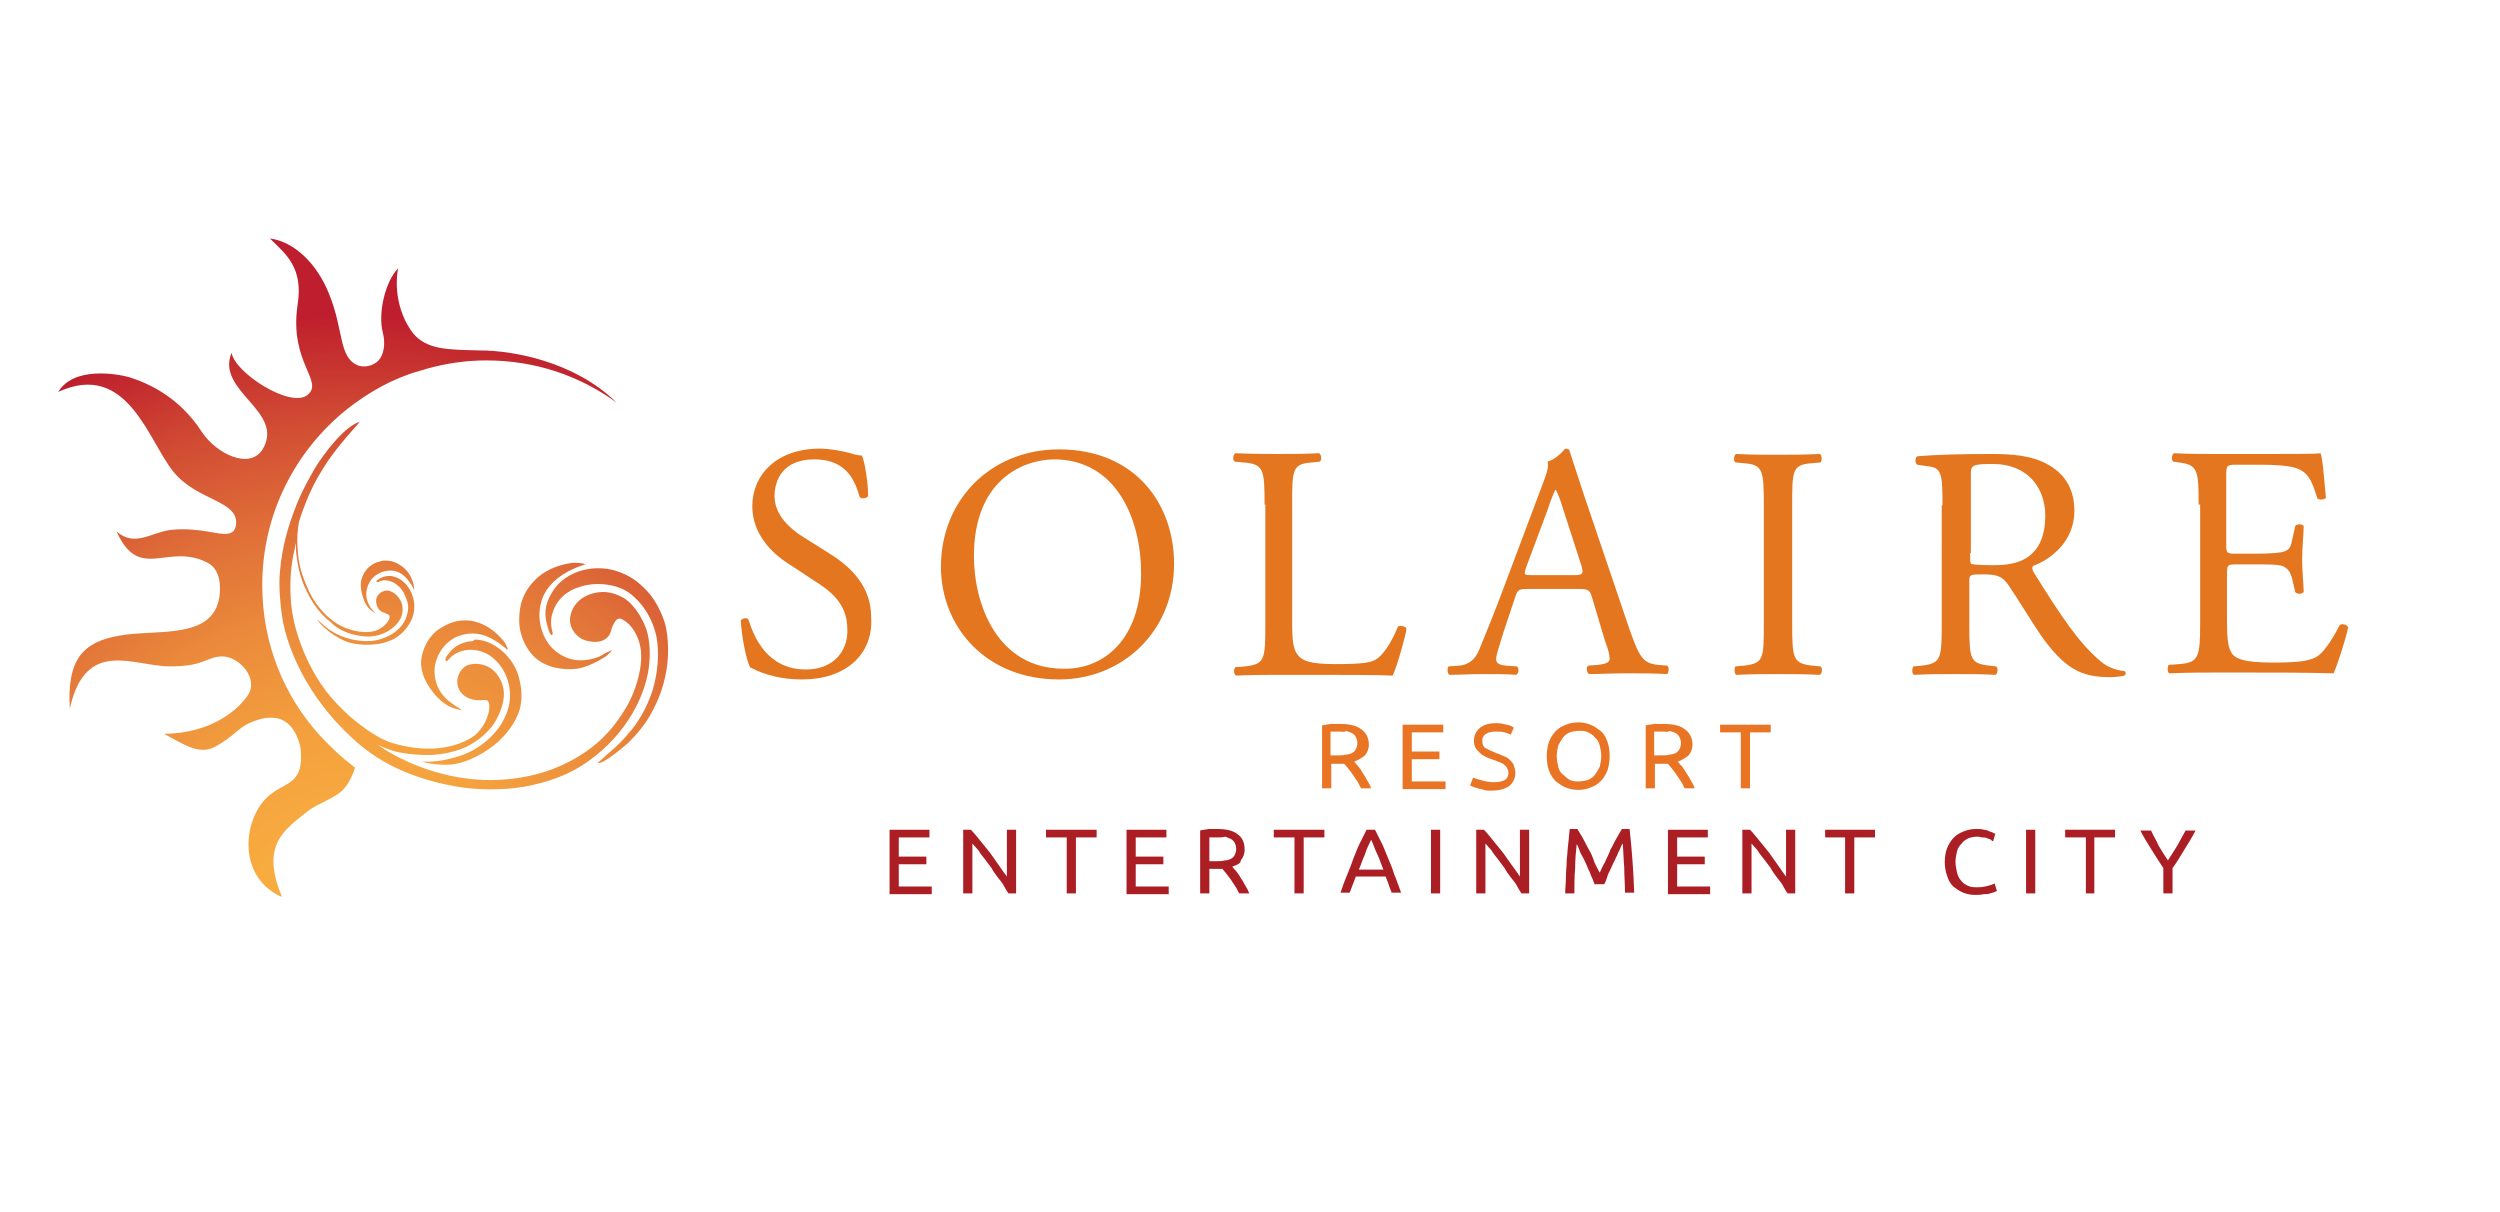 <?xml version="1.0" encoding="utf-8"?>
<!-- Generator: Adobe Illustrator 26.0.0, SVG Export Plug-In . SVG Version: 6.00 Build 0)  -->
<svg version="1.1" id="Layer_1" xmlns="http://www.w3.org/2000/svg" xmlns:xlink="http://www.w3.org/1999/xlink" x="0px" y="0px"
	 viewBox="0 0 326 158" style="enable-background:new 0 0 326 158;" xml:space="preserve">
<style type="text/css">
	.st0{fill:none;}
	
		.st1{clip-path:url(#SVGID_00000111880849879854914470000004971148642783044744_);fill:url(#SVGID_00000075884480377945923210000006594764600308377765_);}
	.st2{fill:#E3761E;}
	.st3{fill:#E97424;}
	.st4{fill:#AB1F24;}
</style>
<rect x="0.5" y="0.5" class="st0" width="325" height="157"/>
<g>
	<g>
		<defs>
			<path id="SVGID_1_" d="M61.6,83.6c-1.4,0.1-2.5,0.7-3.3,1.9l0,0c-0.1,0.1-0.3,0.5-0.2,0.6c0,0.1,0.1,0.1,0.1,0.1
				c0.1,0,0.2-0.1,0.3-0.2c0.5-0.6,1.1-0.9,1.7-1.1c1.3-0.4,3-0.1,4.2,1c1.5,1.3,2.2,3.3,2.1,5.1c-0.1,1.8-1,3.6-2.4,5
				c-1.3,1.3-2.9,2.3-4.9,2.8c-1.4,0.4-2.9,0.6-4.2,0.5c0.8,0.3,2.6,0.5,3.8,0.4c2.2-0.2,4.8-1.7,6.3-3.1c0.7-0.7,2.1-2.1,2.7-4.2
				c0.3-1.3,0.3-2.5-0.2-4.3c-0.7-2.4-3.2-4.7-5.7-4.7C61.7,83.6,61.7,83.6,61.6,83.6 M57.3,82c-1.4,0.9-2.3,2.7-2.4,4.3
				c0,1.5,0.6,2.9,2,4.5c0.7,0.7,1.4,1.3,2.4,1.6c0.1,0,0.7,0.2,0.9,0.2c-0.1-0.1-0.2-0.2-0.4-0.3c-0.2-0.1-0.5-0.3-0.9-0.6
				c-1.7-1.2-2.4-2.9-2.2-4.8c0.3-1.8,1.5-3.4,3.2-4c1.5-0.5,3-0.4,4.6,0.6c0.5,0.3,1.2,0.8,1.6,1.2c0,0,0,0,0.1,0
				c0-0.2-0.3-0.9-0.6-1.2c-1.2-1.4-2.5-2.2-3.9-2.5c-0.4-0.1-0.8-0.1-1.1-0.1C59.4,80.9,58.4,81.3,57.3,82 M49.4,75.5L49.4,75.5
				c-0.1,0.1-0.3,0.2-0.3,0.3c0,0,0,0,0,0.1c0,0,0.1,0,0.2,0c0.4-0.2,0.8-0.3,1.2-0.2c0.8,0.1,1.6,0.7,2.1,1.5
				c0.2,0.5,0.5,1,0.6,1.6c0.1,0.8-0.1,1.3-0.3,1.9c-0.4,0.9-1.1,1.6-2,2.1c-0.9,0.5-1.9,0.8-2.9,0.8l-0.2,0c-0.7,0-3.2-0.1-5.4-1.9
				c-0.3-0.3-0.7-0.6-1-0.9c0.2,0.5,1.4,1.5,1.7,1.7c0.7,0.5,1.5,1,2.5,1.3c1.4,0.4,3.7,0.4,5.1-0.2c0.3-0.1,1.4-0.5,2.3-1.7
				c0.5-0.7,0.9-1.3,1-2.4c0.2-1.7-0.8-3.6-2.3-4.2c-0.3-0.1-0.6-0.2-0.9-0.2C50.4,75.1,49.9,75.2,49.4,75.5 M71.9,77.4
				c-0.9,1.5-1,2.9-0.4,4.6l0,0.1c0.1,0.2,0.2,0.6,0.4,0.7c0.1,0,0.1,0,0.1,0c0.1-0.1,0.1-0.3,0-0.5c-0.2-0.9-0.2-1.7,0.1-2.5
				c0.5-1.6,1.8-2.8,3.6-3.3c2.2-0.7,5-0.3,6.6,1c1.6,1.3,2.8,3.2,3.3,5.5c0.4,2.1,0.2,4.7-0.5,7c-0.7,2.2-1.9,4.3-3.2,5.7
				c-1.3,1.6-2.6,2.5-3.3,3.2c-0.3,0.3-0.6,0.5-0.7,0.6c0,0,0.1,0,0.1,0c0.8,0.1,3.4-2.2,3.9-2.6c1.2-1.2,2.4-2.6,3.3-4.4
				c1.3-2.5,2.4-6.1,1.7-10.4c-0.2-1.3-1.2-3.6-2.4-4.9c-1.1-1.2-2.3-2.2-4.3-2.8c-0.7-0.2-1.4-0.3-2.2-0.3
				C75.6,74.1,73.1,75.2,71.9,77.4 M74.6,73.4c-2.1,0.3-3.8,1.1-5,2.4c-1.3,1.4-1.9,2.9-1.9,5.1c0,2,1,4.1,2.5,5.2
				c1.4,1,3.2,1.3,5.1,1.1c1.2-0.2,2.6-0.9,3.7-1.6c0.1-0.1,0.7-0.6,0.8-0.8c-0.1,0-0.3,0.1-0.5,0.2c-0.3,0.1-0.6,0.3-1.1,0.6
				c-2.3,0.9-4.3,0.6-6-0.9c-1.5-1.4-2.2-3.8-1.7-5.9c0.4-1.8,1.6-3.2,3.6-4.3c0.6-0.3,1.5-0.7,2.2-0.9c0,0,0.1,0,0.1,0
				c-0.2-0.1-0.7-0.2-1.2-0.2C74.9,73.4,74.8,73.4,74.6,73.4 M49.6,73.2c-1,0.2-1.9,0.9-2.3,1.9c-0.4,0.8-0.3,1.8,0.1,3
				c0.2,0.6,0.5,1.1,1,1.5c0,0,0.4,0.3,0.5,0.3c0-0.1-0.1-0.1-0.2-0.2c-0.1-0.1-0.2-0.3-0.4-0.5c-0.7-1.1-0.7-2.2-0.1-3.3
				c0.5-0.9,1.6-1.5,2.7-1.5c1,0,1.8,0.5,2.5,1.5c0.2,0.3,0.5,0.7,0.6,1.1c0,0,0,0,0,0c0-0.1,0-0.6-0.1-0.9
				c-0.3-1.1-0.9-1.9-1.7-2.4c-0.6-0.4-1.2-0.6-1.9-0.6C50.2,73.1,49.9,73.1,49.6,73.2 M46.9,55c-2,0.6-4.7,4.2-5.8,6
				c-0.5,0.9-1.7,2.9-2.5,5c-0.9,2.3-1.8,5-2.1,8.6c-0.2,1.8,0.1,4.8,0.4,6.5c0.5,2.4,2.4,9.5,10,16c3.9,3.3,8.7,4.8,12.8,5.5
				c3.6,0.6,7.5,0.3,9.6-0.2c3.7-0.8,6-2.1,7.5-3.2c4.9-3.5,7.3-8.4,7.8-12.1c0.2-1.6,0.2-3.4-0.3-5c-0.6-1.7-1.8-3.5-3.1-4.2
				c-1.5-0.8-2.8-0.9-4.3-0.4c-1.3,0.5-2.2,1.4-2.5,2.7c-0.2,0.8,0,1.8,0.7,2.5c0.6,0.7,1.4,0.9,2.2,1c1.4,0.1,2.2-0.6,2.4-1.5
				c0-0.1,0.1-0.4,0.2-0.6c0.2-0.4,0.4-0.8,0.7-0.9c0.2-0.1,0.4,0,0.6,0.1c1.5,0.8,2.4,2.9,2.4,4.5c0.1,2.4-0.9,5.1-1.8,6.7
				c-0.9,1.5-2.3,3.8-5.1,5.8c-3.2,2.3-7.1,3.7-11.8,3.9c-4.5,0.2-9.7-1-14.3-3.7c-0.5-0.3-0.9-0.6-1.4-0.9c0.9,0.4,1.8,0.8,2.8,1
				c4.3,0.8,7,0.1,8.8-0.7c1.2-0.6,2.4-1.5,3.3-2.6c0.9-1.2,1.5-2.7,1.6-4c0.1-1.3-0.5-2.7-1.5-3.5c-0.9-0.7-2.1-0.9-3.1-0.6
				c-0.7,0.2-1.2,0.9-1.4,1.6c-0.2,0.7,0,1.6,0.5,2.1c0.5,0.6,1.4,0.9,2.1,0.9c0.1,0,0.2,0,0.4,0c0.3,0,0.7-0.1,0.9,0.1
				c0.1,0.1,0.2,0.3,0.2,0.5c0.1,1.5-0.9,3.2-1.9,4c-1.6,1.2-3.7,1.6-5.2,1.7c-1.6,0.1-3.5-0.1-5.5-0.7c-1.8-0.5-4.1-2.2-5.6-3.5
				c-2.4-2.2-3.9-4-5.5-7.3c-1.3-2.8-2.1-5.6-2.2-8.3c-0.1-2,0-4,0.5-6.1c0.1-0.3,0.1-0.6,0.2-0.9c0,0.3,0,0.8,0,1
				c0.2,2.1,0.6,3.7,1.4,5.3c0.8,1.7,1.8,3,3.2,4.1C44.7,82.7,47,83,48,83c1,0,1.9-0.3,2.6-0.7c0.8-0.5,1.4-1.1,1.7-1.8
				c0.3-0.7,0.3-1.7-0.2-2.4c-0.4-0.6-0.9-1-1.6-1.1c-0.4,0-0.9,0.2-1.2,0.6c-0.3,0.4-0.3,0.8-0.2,1.2c0.1,0.5,0.4,0.9,1,1.1
				c0.1,0,0.1,0,0.2,0.1c0.2,0.1,0.4,0.1,0.5,0.3c0,0.1,0,0.2,0,0.3c-0.3,0.9-1.3,1.5-2,1.7c-1.2,0.3-2.6,0-3.4-0.3
				c-1-0.3-1.9-0.9-2.9-1.8c-0.8-0.8-1.8-2.1-2.3-3.3c-0.8-1.8-1.3-3.2-1.4-5.5c-0.1-1.2,0-2.3,0.2-3.4c1.2-3.8,2.4-5.8,3.7-7.8
				C44.4,57.7,47,55,46.9,55L46.9,55z M38.8,39.8c-1.1,7.5,3.5,9.9,1.3,11.7c-2.2,1.8-9.5-2.9-9.9-5.5c-2.1,5,6.9,7.6,4.1,12.5
				c-1.6,2.8-6,0.8-8-2.2c-2.9-4.5-6.9-6.3-9.4-7.1c-1.8-0.5-7.3-1.4-9.3,1.9c9-4.1,11.7,6.3,15,10.4c3,3.7,8,3.7,8.2,6.5
				c0,2.1-1.5,1.7-3.8,1.3c-1.3-0.2-2.9-0.4-4.7-0.2c-2.6,0.3-4.7,2.3-7.1,0.2c1.8,4,3.8,3.7,6.3,3.4c1.7-0.2,3.5-0.4,5.6,0.7
				c1.7,0.9,1.7,3.2,1.5,4.5c-0.9,5.6-8.3,4.1-13.1,5c-4.5,0.8-6.8,2.9-6.4,9.5c2.1-9.3,8.3-5.5,13.1-5.5c4.6,0,4.7-1.3,6.8-1.3
				c2.2,0,4.8,2.9,3.3,5.1c-1.1,1.6-4.4,4.9-10.9,5c2.5,1.3,4.5,2.8,6.6,1.7c2.3-1.2,3.1-2.5,4.5-3.1c1.8-0.8,2.8-0.8,3.8-0.6
				c1.9,0.5,2.7,2.7,2.9,3.9c0.5,5.1-2.3,4.2-4.6,6.6c-3,3.2-3.5,10.3,2.2,12.8c-2.9-6.8,0.3-8.8,3.3-11.2c1.4-1.1,3.7-1.7,4.8-3
				c0.6-0.7,1.1-1.7,1.4-2.7c-1.6-1.2-3-2.5-4.3-3.9c-0.1-0.1-0.2-0.2-0.3-0.3c0,0,0,0,0,0c0,0,0,0,0,0c-4.7-5.2-7.5-12-7.5-19.6
				c0-9.3,4.3-17.5,11-22.9c2.8-2.2,5.9-4,9.4-5c0.2-0.1,0.5-0.1,0.7-0.2c0.1,0,0.2-0.1,0.3-0.1c2.5-0.7,5.1-1.1,7.8-1.1
				c6.4,0,12.2,2,17,5.5c-5.5-5.4-13.6-6.8-17.8-6.8c-4.3-0.1-6.9-0.1-8.7-2.2c-0.9-1.1-2.7-4.2-2-8.5c-1.7,1.8-2.6,5.8-2,8.3
				c0.3,1.1,0.3,2.4-0.3,3.4c-0.5,0.8-1.7,1.3-2.8,1c-2.7-1-1.9-4.5-3.9-9.4c-1.6-4-4.6-6.8-7.7-7.2C37.2,33.1,39.6,34.8,38.8,39.8"
				/>
		</defs>
		<clipPath id="SVGID_00000142894455258028255260000011526191119985085368_">
			<use xlink:href="#SVGID_1_"  style="overflow:visible;"/>
		</clipPath>
		
			<radialGradient id="SVGID_00000121263140048141236190000015884033049904971691_" cx="-474.517" cy="492.481" r="1.022" gradientTransform="matrix(93.73 0 0 -93.73 44522.023 46280.988)" gradientUnits="userSpaceOnUse">
			<stop  offset="0" style="stop-color:#FAAF40"/>
			<stop  offset="0.139" style="stop-color:#F8AB3F"/>
			<stop  offset="0.277" style="stop-color:#F39F3E"/>
			<stop  offset="0.414" style="stop-color:#EB8B3B"/>
			<stop  offset="0.552" style="stop-color:#E06F38"/>
			<stop  offset="0.689" style="stop-color:#D14B33"/>
			<stop  offset="0.825" style="stop-color:#BF202D"/>
			<stop  offset="0.83" style="stop-color:#BE1E2D"/>
			<stop  offset="1" style="stop-color:#BE1E2D"/>
		</radialGradient>
		
			<rect x="7.6" y="30.8" style="clip-path:url(#SVGID_00000142894455258028255260000011526191119985085368_);fill:url(#SVGID_00000121263140048141236190000015884033049904971691_);" width="80" height="86.1"/>
	</g>
	<path class="st2" d="M104.6,88.6c-3.6,0-5.9-1.1-6.8-1.6c-0.5-1-1.1-4-1.2-6.1c0.2-0.3,0.9-0.4,1-0.1c0.7,2.2,2.4,6.5,7.5,6.5
		c3.6,0,5.4-2.4,5.4-5c0-1.9-0.4-4-3.6-6.1l-4.1-2.7c-2.2-1.4-4.7-3.9-4.7-7.5c0-4.1,3.2-7.5,8.8-7.5c1.3,0,2.9,0.3,4,0.6
		c0.6,0.2,1.2,0.3,1.5,0.3c0.4,1,0.8,3.5,0.8,5.3c-0.2,0.3-0.9,0.4-1.1,0.1c-0.6-2.1-1.7-4.9-5.9-4.9c-4.2,0-5.2,2.8-5.2,4.8
		c0,2.5,2.1,4.3,3.7,5.3l3.5,2.2c2.7,1.7,5.4,4.2,5.4,8.3C113.9,85.4,110.2,88.6,104.6,88.6"/>
	<path class="st2" d="M122.7,73.9c0-8.7,6.5-15.3,15.4-15.3c10,0,15,7.2,15,14.9c0,8.8-6.7,15.1-15,15.1
		C128.5,88.6,122.7,81.7,122.7,73.9 M148.8,74.8c0-7.1-3.2-14.9-11.4-14.9C132.9,60,127,63,127,72.5c0,6.4,3.1,14.7,11.7,14.7
		C143.9,87.3,148.8,83.4,148.8,74.8"/>
	<path class="st2" d="M164.9,65.8c0-4.6-0.1-5.3-2.8-5.5l-1.1-0.1c-0.3-0.2-0.2-1,0.1-1.1c2.4,0.1,3.9,0.1,5.6,0.1
		c1.7,0,3.2,0,5.3-0.1c0.3,0.1,0.4,0.9,0.1,1.1l-1,0.1c-2.6,0.2-2.6,0.9-2.6,5.5v15.1c0,2.7,0.1,3.9,0.9,4.7c0.5,0.5,1.3,1,4.7,1
		c3.7,0,4.6-0.2,5.3-0.6c0.9-0.5,2-2.1,2.9-4.3c0.3-0.2,1.1,0,1.1,0.3c0,0.5-1.2,4.9-1.8,6.1c-2.2-0.1-6.3-0.1-10.8-0.1h-4
		c-1.8,0-3.2,0-5.6,0.1c-0.3-0.1-0.4-0.8-0.1-1.1l1.3-0.1c2.5-0.3,2.6-0.9,2.6-5.4V65.8z"/>
	<path class="st2" d="M207.6,77.9c-0.3-1-0.5-1.1-1.8-1.1h-6.6c-1.1,0-1.3,0.1-1.6,1l-1.5,4.5c-0.6,2-1,3.1-1,3.6
		c0,0.5,0.2,0.8,1.3,0.9l1.4,0.1c0.3,0.2,0.3,0.9-0.1,1.1c-1.1-0.1-2.5-0.1-4.5-0.1c-1.4,0-3,0.1-4.2,0.1c-0.3-0.2-0.3-0.9-0.1-1.1
		l1.4-0.1c1-0.1,2-0.6,2.6-2.1c0.8-2,2-4.8,3.8-9.7l4.4-11.7c0.6-1.6,0.9-2.4,0.7-3.1c1-0.3,1.8-1.1,2.3-1.7c0.3,0,0.6,0.1,0.6,0.4
		c0.6,1.9,1.3,3.9,1.9,5.8l5.9,17.4c1.3,3.7,1.8,4.4,3.7,4.6l1.2,0.1c0.3,0.2,0.2,0.9,0,1.1c-1.8-0.1-3.3-0.1-5.2-0.1
		c-2.1,0-3.7,0.1-5,0.1c-0.3-0.2-0.4-0.9-0.1-1.1l1.3-0.1c0.9-0.1,1.5-0.3,1.5-0.8c0-0.5-0.2-1.3-0.6-2.3L207.6,77.9z M199,74
		c-0.3,1-0.3,1,0.9,1h5.3c1.3,0,1.3-0.2,1-1.3l-2.3-7.1c-0.3-1-0.7-2.2-1-2.7h-0.1c-0.1,0.2-0.6,1.3-1,2.6L199,74z"/>
	<path class="st2" d="M230,65.9c0-4.6-0.1-5.3-2.6-5.5l-1.1-0.1c-0.3-0.2-0.2-1,0.1-1.1c2.2,0.1,3.6,0.1,5.5,0.1
		c1.7,0,3.2,0,5.4-0.1c0.3,0.1,0.3,0.9,0.1,1.1l-1.1,0.1c-2.6,0.2-2.6,0.9-2.6,5.5v15.4c0,4.6,0.1,5.2,2.6,5.5l1.1,0.1
		c0.3,0.2,0.2,1-0.1,1.1c-2.2-0.1-3.6-0.1-5.4-0.1c-1.8,0-3.3,0-5.5,0.1c-0.2-0.1-0.3-0.8-0.1-1.1l1.1-0.1c2.6-0.3,2.6-0.9,2.6-5.5
		V65.9z"/>
	<path class="st2" d="M253.3,65.9c0-4.1-0.1-4.9-1.9-5.1l-1.4-0.2c-0.3-0.2-0.3-0.9,0-1.1c2.4-0.2,5.4-0.3,9.7-0.3
		c2.7,0,5.2,0.2,7.2,1.3c2.1,1.1,3.6,3,3.6,6.1c0,4.1-3.2,6.4-5.4,7.2c-0.2,0.3,0,0.7,0.2,1c3.5,5.6,5.8,9.1,8.7,11.5
		c0.7,0.6,1.8,1.1,3,1.2c0.2,0.1,0.3,0.4,0,0.6c-0.4,0.1-1.1,0.2-1.9,0.2c-3.7,0-5.9-1.1-9-5.5c-1.1-1.6-2.9-4.6-4.2-6.5
		c-0.7-1-1.3-1.4-3.1-1.4c-2,0-2,0-2,1v5.5c0,4.6,0.1,5.1,2.6,5.4l0.9,0.1c0.3,0.2,0.2,1-0.1,1.1c-1.9-0.1-3.4-0.1-5.2-0.1
		c-1.8,0-3.4,0-5.4,0.1c-0.3-0.1-0.3-0.8-0.1-1.1l1.1-0.1c2.5-0.3,2.6-0.9,2.6-5.4V65.9z M256.9,72.1c0,0.8,0,1.2,0.1,1.4
		c0.1,0.1,0.8,0.2,3,0.2c1.6,0,3.2-0.2,4.5-1.1c1.2-0.9,2.2-2.4,2.2-5.4c0-3.4-2.1-6.7-6.9-6.7c-2.7,0-2.8,0.2-2.8,1.4V72.1z"/>
	<path class="st2" d="M286.7,65.8c0-4.5-0.1-5.2-2.6-5.5l-0.7-0.1c-0.3-0.2-0.2-1,0.1-1.1c1.9,0.1,3.3,0.1,5.1,0.1h8.1
		c2.8,0,5.3,0,5.9-0.1c0.3,0.7,0.5,3.9,0.7,5.8c-0.2,0.3-0.9,0.3-1.1,0.1c-0.7-2-1-3.6-3.3-4.1c-0.9-0.2-2.3-0.3-4.2-0.3h-3.1
		c-1.3,0-1.3,0.1-1.3,1.7v8.7c0,1.2,0.1,1.2,1.4,1.2h2.5c1.8,0,3.2-0.1,3.7-0.3c0.5-0.2,0.8-0.4,1-1.5l0.4-1.8
		c0.2-0.3,0.9-0.3,1.1,0c0,1-0.2,2.7-0.2,4.4c0,1.6,0.2,3.2,0.2,4.2c-0.2,0.3-0.9,0.3-1.1,0l-0.4-1.7c-0.2-0.8-0.5-1.4-1.3-1.7
		c-0.6-0.2-1.7-0.2-3.3-0.2h-2.5c-1.3,0-1.4,0-1.4,1.2v6.1c0,2.3,0.1,3.8,0.8,4.5c0.5,0.5,1.4,1,5.2,1c3.3,0,4.6-0.2,5.6-0.7
		c0.8-0.4,2-2,3.1-4.2c0.3-0.2,0.9-0.1,1.1,0.3c-0.3,1.5-1.4,4.9-1.9,6c-3.9-0.1-7.8-0.1-11.6-0.1h-3.9c-1.9,0-3.3,0-5.9,0.1
		c-0.3-0.1-0.3-0.8-0.1-1.1l1.4-0.1c2.5-0.2,2.7-0.9,2.7-5.4V65.8z"/>
	<g>
		<g>
			<path class="st3" d="M176.6,99.3c0.1,0.2,0.3,0.4,0.5,0.6c0.2,0.3,0.4,0.5,0.6,0.9c0.2,0.3,0.4,0.6,0.6,1c0.2,0.3,0.4,0.7,0.5,1
				h-1.3c-0.2-0.3-0.3-0.6-0.5-0.9c-0.2-0.3-0.4-0.6-0.6-0.9c-0.2-0.3-0.4-0.5-0.6-0.8c-0.2-0.2-0.4-0.5-0.5-0.6c-0.1,0-0.2,0-0.3,0
				c-0.1,0-0.2,0-0.3,0h-1.1v3.2h-1.2v-8.2c0.3-0.1,0.7-0.1,1.1-0.2c0.4,0,0.8,0,1.2,0c1.2,0,2.2,0.2,2.8,0.7c0.6,0.4,1,1.1,1,2
				c0,0.6-0.2,1-0.5,1.4C177.6,98.8,177.2,99.1,176.6,99.3z M174.7,95.4c-0.5,0-0.9,0-1.2,0v3.1h0.9c0.4,0,0.8,0,1.1-0.1
				c0.3,0,0.6-0.1,0.8-0.2c0.2-0.1,0.4-0.3,0.5-0.5s0.2-0.5,0.2-0.8c0-0.3-0.1-0.6-0.2-0.8c-0.1-0.2-0.3-0.4-0.5-0.5
				c-0.2-0.1-0.5-0.2-0.8-0.3C175.4,95.5,175.1,95.4,174.7,95.4z"/>
			<path class="st3" d="M182.9,102.8v-8.3h5.3v1h-4.1V98h3.6v1h-3.6v2.9h4.4v1H182.9z"/>
			<path class="st3" d="M194.8,102c1.3,0,1.9-0.4,1.9-1.2c0-0.3-0.1-0.5-0.2-0.7c-0.1-0.2-0.3-0.3-0.5-0.5c-0.2-0.1-0.4-0.2-0.7-0.3
				c-0.2-0.1-0.5-0.2-0.8-0.3c-0.3-0.1-0.6-0.2-0.9-0.4c-0.3-0.1-0.5-0.3-0.7-0.5s-0.4-0.4-0.5-0.6c-0.1-0.2-0.2-0.5-0.2-0.9
				c0-0.7,0.3-1.3,0.8-1.7c0.5-0.4,1.2-0.6,2.1-0.6c0.5,0,1,0.1,1.4,0.2c0.4,0.1,0.7,0.2,0.9,0.4l-0.4,0.9c-0.2-0.1-0.4-0.2-0.8-0.3
				c-0.3-0.1-0.8-0.1-1.2-0.1c-0.2,0-0.5,0-0.7,0.1c-0.2,0-0.4,0.1-0.5,0.2c-0.2,0.1-0.3,0.2-0.4,0.4c-0.1,0.1-0.1,0.3-0.1,0.5
				c0,0.2,0,0.4,0.1,0.6c0.1,0.2,0.2,0.3,0.4,0.4c0.2,0.1,0.4,0.2,0.6,0.3c0.2,0.1,0.5,0.2,0.7,0.3c0.4,0.1,0.7,0.3,1,0.4
				c0.3,0.1,0.6,0.3,0.8,0.5c0.2,0.2,0.4,0.4,0.5,0.7c0.1,0.3,0.2,0.6,0.2,1c0,0.7-0.3,1.3-0.8,1.7c-0.6,0.4-1.3,0.6-2.4,0.6
				c-0.3,0-0.7,0-0.9-0.1s-0.5-0.1-0.8-0.2c-0.2-0.1-0.4-0.1-0.6-0.2c-0.2-0.1-0.3-0.1-0.4-0.2l0.4-1c0.2,0.1,0.5,0.2,0.9,0.3
				C193.7,101.9,194.2,102,194.8,102z"/>
			<path class="st3" d="M201.7,98.6c0-0.7,0.1-1.3,0.3-1.9c0.2-0.5,0.5-1,0.9-1.4c0.4-0.4,0.8-0.6,1.3-0.8c0.5-0.2,1-0.3,1.6-0.3
				c0.6,0,1.1,0.1,1.6,0.3c0.5,0.2,0.9,0.5,1.3,0.8s0.7,0.8,0.9,1.4c0.2,0.5,0.3,1.2,0.3,1.9c0,0.7-0.1,1.3-0.3,1.9
				c-0.2,0.5-0.5,1-0.9,1.4s-0.8,0.6-1.3,0.8c-0.5,0.2-1,0.3-1.6,0.3c-0.6,0-1.1-0.1-1.6-0.3c-0.5-0.2-0.9-0.5-1.3-0.8
				c-0.4-0.4-0.7-0.8-0.9-1.4C201.8,100,201.7,99.4,201.7,98.6z M203,98.6c0,0.5,0.1,1,0.2,1.4c0.1,0.4,0.3,0.8,0.6,1
				s0.5,0.5,0.9,0.7c0.4,0.2,0.8,0.2,1.2,0.2s0.8-0.1,1.2-0.2c0.4-0.2,0.7-0.4,0.9-0.7s0.4-0.6,0.6-1c0.1-0.4,0.2-0.9,0.2-1.4
				c0-0.5-0.1-1-0.2-1.4c-0.1-0.4-0.3-0.8-0.6-1c-0.2-0.3-0.5-0.5-0.9-0.7c-0.4-0.2-0.7-0.2-1.2-0.2s-0.8,0.1-1.2,0.2
				c-0.4,0.2-0.7,0.4-0.9,0.7c-0.2,0.3-0.4,0.6-0.6,1C203.1,97.7,203,98.1,203,98.6z"/>
			<path class="st3" d="M218.8,99.3c0.1,0.2,0.3,0.4,0.5,0.6c0.2,0.3,0.4,0.5,0.6,0.9c0.2,0.3,0.4,0.6,0.6,1c0.2,0.3,0.4,0.7,0.5,1
				h-1.3c-0.2-0.3-0.3-0.6-0.5-0.9c-0.2-0.3-0.4-0.6-0.6-0.9c-0.2-0.3-0.4-0.5-0.6-0.8c-0.2-0.2-0.4-0.5-0.5-0.6c-0.1,0-0.2,0-0.3,0
				c-0.1,0-0.2,0-0.3,0h-1.1v3.2h-1.2v-8.2c0.3-0.1,0.7-0.1,1.1-0.2c0.4,0,0.8,0,1.2,0c1.2,0,2.2,0.2,2.8,0.7c0.6,0.4,1,1.1,1,2
				c0,0.6-0.2,1-0.5,1.4C219.8,98.8,219.4,99.1,218.8,99.3z M216.9,95.4c-0.5,0-0.9,0-1.2,0v3.1h0.9c0.4,0,0.8,0,1.1-0.1
				c0.3,0,0.6-0.1,0.8-0.2c0.2-0.1,0.4-0.3,0.5-0.5s0.2-0.5,0.2-0.8c0-0.3-0.1-0.6-0.2-0.8c-0.1-0.2-0.3-0.4-0.5-0.5
				c-0.2-0.1-0.5-0.2-0.8-0.3C217.6,95.5,217.2,95.4,216.9,95.4z"/>
			<path class="st3" d="M230.9,94.5v1h-2.7v7.3h-1.2v-7.3h-2.7v-1H230.9z"/>
		</g>
	</g>
	<g>
		<g>
			<path class="st4" d="M116,116.5v-8.3h5.2v1h-4v2.5h3.6v1h-3.6v2.9h4.3v1H116z"/>
			<path class="st4" d="M131.5,116.5c-0.2-0.3-0.4-0.6-0.6-1c-0.2-0.4-0.5-0.7-0.8-1.1c-0.3-0.4-0.6-0.8-0.8-1.2
				c-0.3-0.4-0.6-0.8-0.9-1.2c-0.3-0.4-0.6-0.7-0.8-1.1c-0.3-0.3-0.5-0.6-0.8-0.9v6.5h-1.2v-8.3h1c0.4,0.4,0.8,0.9,1.2,1.4
				c0.4,0.5,0.9,1.1,1.3,1.6c0.4,0.6,0.8,1.1,1.2,1.7s0.7,1,1,1.4v-6.1h1.2v8.3H131.5z"/>
			<path class="st4" d="M143,108.2v1h-2.7v7.3h-1.2v-7.3h-2.7v-1H143z"/>
			<path class="st4" d="M146.9,116.5v-8.3h5.2v1h-4v2.5h3.6v1h-3.6v2.9h4.3v1H146.9z"/>
			<path class="st4" d="M160.7,113c0.1,0.2,0.3,0.4,0.5,0.6c0.2,0.3,0.4,0.5,0.6,0.9c0.2,0.3,0.4,0.6,0.6,1c0.2,0.3,0.4,0.7,0.5,1
				h-1.3c-0.2-0.3-0.3-0.6-0.5-0.9c-0.2-0.3-0.4-0.6-0.6-0.9c-0.2-0.3-0.4-0.5-0.6-0.8c-0.2-0.2-0.4-0.5-0.5-0.6c-0.1,0-0.2,0-0.3,0
				s-0.2,0-0.3,0h-1.1v3.2h-1.2v-8.2c0.3-0.1,0.7-0.1,1.1-0.2c0.4,0,0.8,0,1.1,0c1.2,0,2.1,0.2,2.7,0.7c0.6,0.4,0.9,1.1,0.9,2
				c0,0.6-0.2,1-0.5,1.4C161.8,112.6,161.3,112.8,160.7,113z M158.9,109.2c-0.5,0-0.9,0-1.2,0v3.1h0.9c0.4,0,0.8,0,1.1-0.1
				c0.3,0,0.6-0.1,0.8-0.2c0.2-0.1,0.4-0.3,0.5-0.5c0.1-0.2,0.2-0.5,0.2-0.8c0-0.3-0.1-0.6-0.2-0.8c-0.1-0.2-0.3-0.4-0.5-0.5
				c-0.2-0.1-0.5-0.2-0.7-0.3C159.5,109.2,159.2,109.2,158.9,109.2z"/>
			<path class="st4" d="M172.7,108.2v1H170v7.3h-1.2v-7.3h-2.7v-1H172.7z"/>
			<path class="st4" d="M181.5,116.5c-0.1-0.4-0.3-0.7-0.4-1.1s-0.3-0.7-0.4-1.1h-3.9l-0.8,2.1h-1.2c0.3-0.9,0.6-1.7,0.9-2.4
				c0.3-0.7,0.6-1.5,0.8-2.1c0.3-0.7,0.5-1.3,0.8-1.9c0.3-0.6,0.6-1.2,0.9-1.8h1.1c0.3,0.6,0.6,1.2,0.9,1.8c0.3,0.6,0.5,1.2,0.8,1.9
				c0.3,0.7,0.6,1.4,0.8,2.1c0.3,0.7,0.6,1.6,0.9,2.4H181.5z M180.4,113.4c-0.3-0.7-0.5-1.4-0.8-2c-0.3-0.6-0.5-1.3-0.8-1.9
				c-0.3,0.6-0.6,1.2-0.8,1.9c-0.3,0.6-0.5,1.3-0.8,2H180.4z"/>
			<path class="st4" d="M186.6,108.2h1.2v8.3h-1.2V108.2z"/>
			<path class="st4" d="M198.4,116.5c-0.2-0.3-0.4-0.6-0.6-1c-0.2-0.4-0.5-0.7-0.8-1.1c-0.3-0.4-0.6-0.8-0.8-1.2
				c-0.3-0.4-0.6-0.8-0.9-1.2c-0.3-0.4-0.6-0.7-0.8-1.1c-0.3-0.3-0.5-0.6-0.8-0.9v6.5h-1.2v-8.3h1c0.4,0.4,0.8,0.9,1.2,1.4
				c0.4,0.5,0.9,1.1,1.3,1.6c0.4,0.6,0.8,1.1,1.2,1.7c0.4,0.5,0.7,1,1,1.4v-6.1h1.2v8.3H198.4z"/>
			<path class="st4" d="M208,115.4c-0.1-0.2-0.2-0.4-0.3-0.7c-0.1-0.3-0.3-0.6-0.4-1c-0.2-0.3-0.3-0.7-0.5-1.1
				c-0.2-0.4-0.3-0.7-0.5-1c-0.2-0.3-0.3-0.6-0.4-0.9c-0.1-0.3-0.2-0.5-0.3-0.6c-0.1,0.9-0.2,2-0.2,3.1c-0.1,1.1-0.1,2.2-0.1,3.3
				h-1.2c0-0.7,0.1-1.4,0.1-2.2c0-0.7,0.1-1.4,0.1-2.2c0.1-0.7,0.1-1.4,0.2-2.1c0.1-0.7,0.1-1.3,0.2-1.9h1c0.2,0.4,0.5,0.8,0.7,1.2
				c0.3,0.5,0.5,1,0.8,1.5c0.3,0.5,0.5,1,0.7,1.6c0.2,0.5,0.5,1,0.7,1.4c0.2-0.4,0.4-0.9,0.7-1.4c0.2-0.5,0.5-1,0.7-1.6
				c0.3-0.5,0.5-1,0.8-1.5c0.3-0.5,0.5-0.9,0.7-1.2h1c0.3,2.7,0.5,5.4,0.6,8.3h-1.2c0-1.1-0.1-2.2-0.1-3.3c-0.1-1.1-0.1-2.1-0.2-3.1
				c-0.1,0.1-0.2,0.3-0.3,0.6c-0.1,0.3-0.3,0.5-0.4,0.9c-0.2,0.3-0.3,0.7-0.5,1c-0.2,0.4-0.3,0.7-0.5,1.1c-0.2,0.3-0.3,0.7-0.4,1
				c-0.1,0.3-0.2,0.5-0.3,0.7H208z"/>
			<path class="st4" d="M217.5,116.5v-8.3h5.2v1h-4v2.5h3.6v1h-3.6v2.9h4.3v1H217.5z"/>
			<path class="st4" d="M233.1,116.5c-0.2-0.3-0.4-0.6-0.6-1c-0.2-0.4-0.5-0.7-0.8-1.1c-0.3-0.4-0.6-0.8-0.8-1.2
				c-0.3-0.4-0.6-0.8-0.9-1.2c-0.3-0.4-0.6-0.7-0.8-1.1c-0.3-0.3-0.5-0.6-0.8-0.9v6.5h-1.2v-8.3h1c0.4,0.4,0.8,0.9,1.2,1.4
				c0.4,0.5,0.9,1.1,1.3,1.6c0.4,0.6,0.8,1.1,1.2,1.7s0.7,1,1,1.4v-6.1h1.2v8.3H233.1z"/>
			<path class="st4" d="M244.5,108.2v1h-2.7v7.3h-1.2v-7.3H238v-1H244.5z"/>
			<path class="st4" d="M257.6,116.7c-0.6,0-1.1-0.1-1.6-0.3c-0.5-0.2-0.9-0.5-1.3-0.8c-0.4-0.4-0.6-0.8-0.8-1.4
				c-0.2-0.5-0.3-1.2-0.3-1.8s0.1-1.3,0.3-1.8s0.5-1,0.9-1.4c0.4-0.4,0.8-0.6,1.3-0.8c0.5-0.2,1-0.3,1.6-0.3c0.4,0,0.7,0,1,0.1
				c0.3,0,0.5,0.1,0.7,0.2c0.2,0.1,0.4,0.1,0.5,0.2c0.1,0.1,0.2,0.1,0.3,0.1l-0.3,1c-0.1,0-0.2-0.1-0.3-0.2s-0.3-0.1-0.5-0.2
				c-0.2-0.1-0.4-0.1-0.6-0.1c-0.2,0-0.4-0.1-0.6-0.1c-0.5,0-0.9,0.1-1.2,0.2c-0.4,0.2-0.7,0.4-0.9,0.7c-0.3,0.3-0.5,0.6-0.6,1
				c-0.1,0.4-0.2,0.9-0.2,1.4c0,0.5,0.1,0.9,0.2,1.4c0.1,0.4,0.3,0.8,0.5,1c0.2,0.3,0.5,0.5,0.9,0.7c0.4,0.2,0.8,0.2,1.3,0.2
				c0.6,0,1-0.1,1.4-0.2c0.4-0.1,0.6-0.2,0.8-0.3l0.3,1c-0.1,0-0.2,0.1-0.3,0.1c-0.1,0.1-0.3,0.1-0.6,0.2c-0.2,0.1-0.5,0.1-0.8,0.1
				C258.2,116.7,257.9,116.7,257.6,116.7z"/>
			<path class="st4" d="M264.2,108.2h1.2v8.3h-1.2V108.2z"/>
			<path class="st4" d="M275.8,108.2v1h-2.7v7.3H272v-7.3h-2.7v-1H275.8z"/>
			<path class="st4" d="M282.1,116.5v-3.3c-0.6-0.9-1.1-1.7-1.6-2.5c-0.5-0.8-1-1.6-1.4-2.4h1.4c0.3,0.7,0.7,1.3,1,2
				c0.4,0.7,0.8,1.3,1.2,1.9c0.4-0.6,0.8-1.3,1.2-1.9c0.4-0.7,0.7-1.3,1.1-2h1.3c-0.4,0.8-0.9,1.6-1.4,2.4c-0.5,0.8-1,1.7-1.6,2.5
				v3.3H282.1z"/>
		</g>
	</g>
</g>
</svg>
